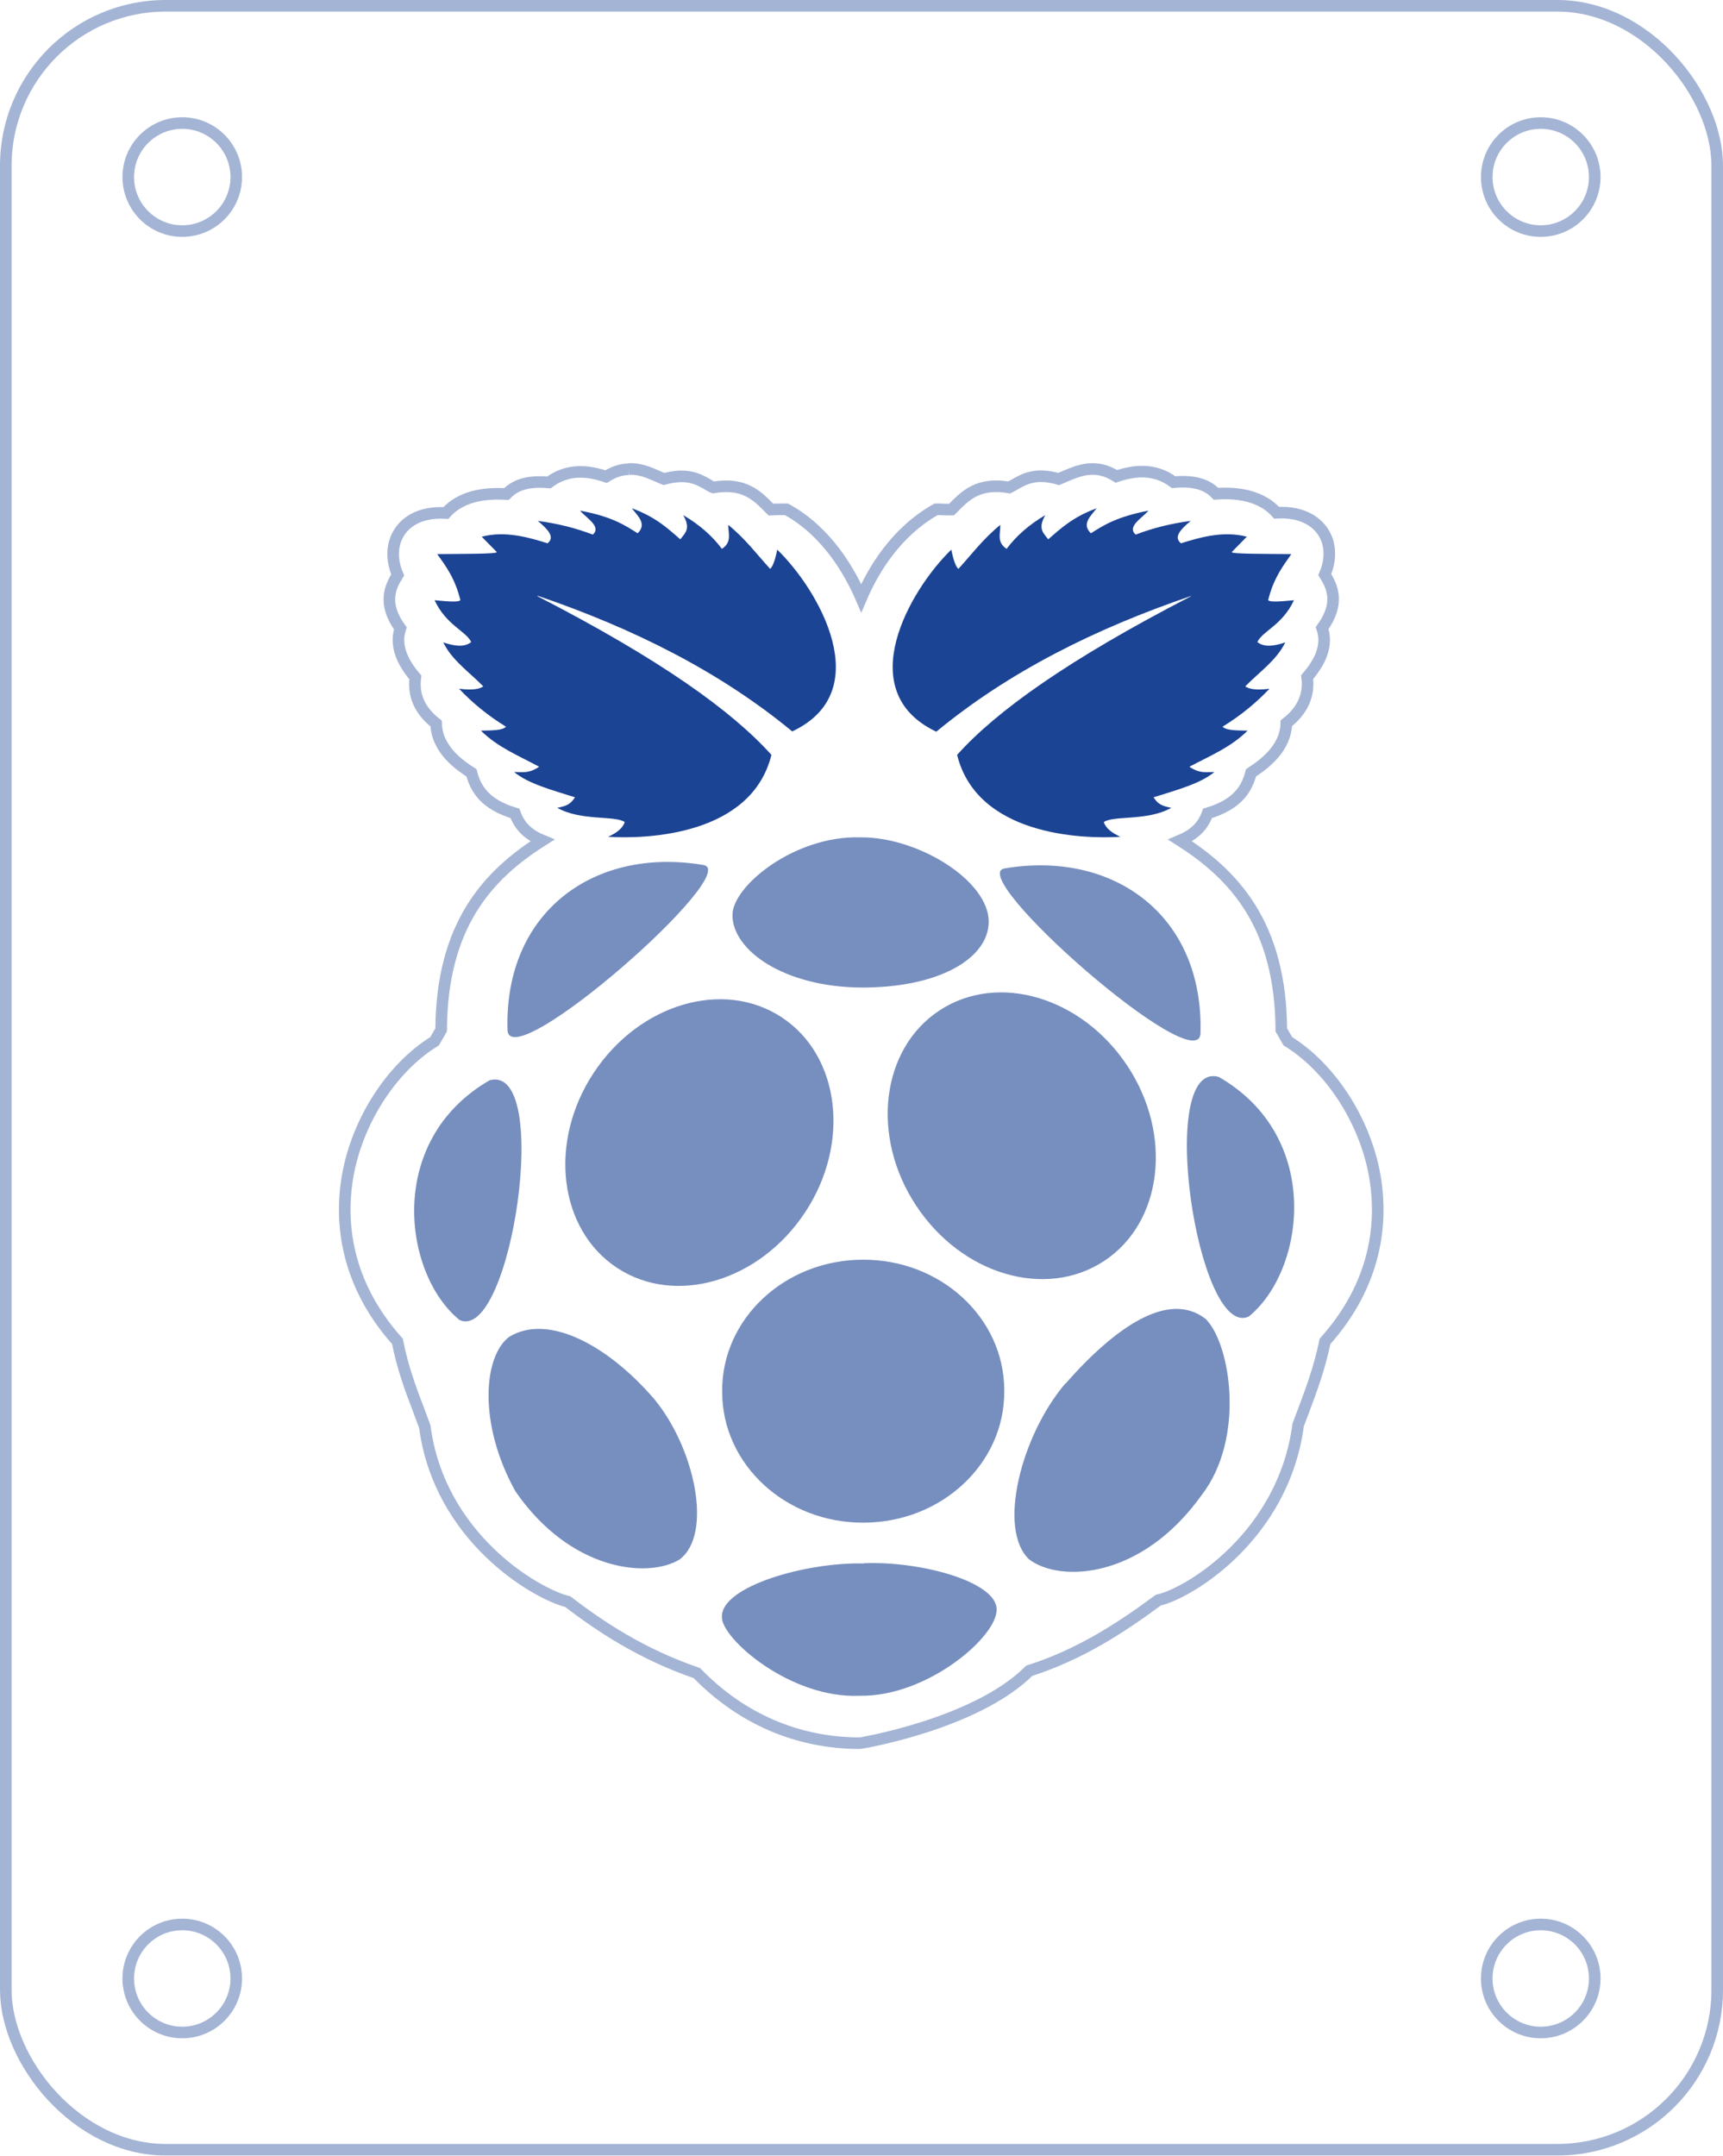 <?xml version="1.0" encoding="UTF-8"?>
<svg xmlns="http://www.w3.org/2000/svg" id="Ebene_1" viewBox="0 0 65.42 81.82">
  <defs>
    <style>
      .cls-1 {
        opacity: .4;
      }

      .cls-2 {
        fill: #1c4495;
      }

      .cls-3 {
        fill: none;
        stroke: #1c4495;
        stroke-width: .44px;
      }

      .cls-4 {
        opacity: .6;
      }
    </style>
  </defs>
  <g class="cls-1">
    <rect class="cls-3" x=".22" y=".22" width="64.98" height="81.37" rx="6.07" ry="6.07"></rect>
  </g>
  <g class="cls-1">
    <circle class="cls-3" cx="6.92" cy="6.72" r="2.05"></circle>
  </g>
  <g class="cls-1">
    <circle class="cls-3" cx="58.5" cy="6.72" r="2.05"></circle>
  </g>
  <g class="cls-1">
    <circle class="cls-3" cx="6.92" cy="75.09" r="2.05"></circle>
  </g>
  <g class="cls-1">
    <circle class="cls-3" cx="58.5" cy="75.09" r="2.05"></circle>
  </g>
  <g class="cls-4">
    <path class="cls-2" d="M40.44,52.52c-1.66,1.95-2.58,5.51-1.37,6.66,1.16.89,4.26.77,6.55-2.43,1.67-2.15,1.11-5.74.16-6.69-1.41-1.1-3.44.31-5.33,2.46ZM24.85,53.11c1.53,1.86,2.23,5.12.95,6.08-1.21.73-4.15.43-6.23-2.59-1.41-2.53-1.23-5.11-.24-5.86,1.48-.91,3.76.32,5.52,2.37M32.8,59.33c2.15-.09,5.04.7,5.04,1.75.04,1.02-2.62,3.32-5.19,3.28-2.66.12-5.27-2.19-5.24-2.99-.04-1.17,3.24-2.09,5.38-2.03M32.65,31.78c-2.47-.07-4.84,1.84-4.84,2.95,0,1.34,1.95,2.72,4.86,2.75,2.97.02,4.86-1.1,4.87-2.49.01-1.57-2.7-3.24-4.89-3.21ZM26.71,32.83c-4.14-.7-7.58,1.77-7.44,6.28.14,1.73,8.96-6.02,7.44-6.28M38.14,32.96c4.13-.7,7.58,1.77,7.44,6.28-.14,1.73-8.96-6.02-7.44-6.28M46.27,40.87c-2.39-.65-.81,9.97,1.14,9.1,2.14-1.73,2.84-6.82-1.14-9.1M18.59,41c2.4-.65.81,9.97-1.14,9.1-2.14-1.73-2.83-6.81,1.14-9.1M35.67,38.35c-2.22,1.46-2.62,4.78-.89,7.4,1.73,2.63,4.92,3.57,7.14,2.11,2.22-1.46,2.62-4.78.89-7.4s-4.92-3.57-7.14-2.11M29.68,38.61c2.22,1.46,2.62,4.78.89,7.4-1.73,2.62-4.92,3.57-7.14,2.11-2.22-1.46-2.62-4.78-.89-7.4s4.92-3.57,7.14-2.11M38.13,52.8c.02,2.74-2.37,4.98-5.33,4.99-2.96.02-5.37-2.2-5.38-4.94v-.05c-.02-2.74,2.37-4.98,5.33-4.99,2.96-.02,5.37,2.2,5.38,4.94v.05"></path>
  </g>
  <g class="cls-1">
    <path class="cls-3" d="M23.88,17.81c-.3,0-.58.1-.87.28-.65-.22-1.43-.33-2.17.22-.88-.08-1.32.14-1.61.44-.57-.03-1.63-.03-2.3.72-1.07-.06-1.56.41-1.76.72-.3.45-.32,1.05-.07,1.63-.3.48-.57,1.1.1,2.03-.19.58,0,1.19.57,1.86-.09.68.17,1.27.79,1.75.02,1,.93,1.61,1.34,1.87.16.61.51,1.2,1.65,1.54.2.56.6.85,1.04,1.03-2.07,1.31-3.82,3.21-3.84,7.19-.08.14-.16.28-.25.43-1.68,1.03-3.01,3.15-3.33,5.3-.23,1.54-.08,3.85,1.92,6.09.2,1.01.5,1.81.8,2.59l.24.65c.55,4.18,4.18,6.33,5.43,6.64,1.24.95,2.8,1.99,4.9,2.71,1.68,1.73,3.82,2.66,6.19,2.66.04,0,4.41-.73,6.43-2.75,1.95-.62,3.52-1.66,4.9-2.68,1.12-.24,4.75-2.4,5.31-6.65l.22-.58c.29-.78.59-1.58.8-2.59,2-2.24,2.15-4.54,1.92-6.09-.32-2.16-1.66-4.27-3.33-5.3-.08-.14-.17-.29-.25-.43-.02-3.98-1.78-5.88-3.84-7.19.45-.19.84-.47,1.04-1.03,1.14-.34,1.49-.93,1.65-1.54.49-.32,1.32-.92,1.34-1.88.62-.48.88-1.07.79-1.75.58-.67.77-1.28.57-1.86.67-.93.4-1.56.1-2.03.25-.58.23-1.18-.07-1.63-.2-.3-.69-.78-1.76-.72-.69-.78-1.81-.75-2.3-.72-.29-.3-.73-.52-1.61-.44-.73-.55-1.52-.44-2.17-.22-.79-.5-1.43-.22-1.91-.02-.09.04-.19.08-.28.12-.87-.25-1.31,0-1.66.2-.07.04-.14.08-.22.12-1.17-.2-1.66.3-2.14.79-.02.02-.03.03-.05.05-.16,0-.33,0-.49-.01h-.1c-1.55.88-2.4,2.34-2.84,3.37-.45-1.04-1.3-2.49-2.75-3.32l-.09-.05h-.1c-.16,0-.33,0-.49.01-.02-.02-.03-.03-.05-.05-.48-.49-.98-.99-2.14-.79-.08-.03-.15-.08-.22-.12-.35-.2-.78-.44-1.65-.2-.1-.04-.19-.08-.28-.12-.3-.13-.65-.28-1.05-.26"></path>
  </g>
  <path class="cls-2" d="M45.22,22.63c-4.67,2.41-7.39,4.36-8.88,6.02.76,3.06,4.74,3.2,6.2,3.11-.3-.14-.55-.31-.63-.56.37-.26,1.66-.03,2.56-.54-.35-.07-.51-.14-.67-.4.85-.27,1.77-.51,2.31-.96-.29,0-.56.07-.95-.2.77-.41,1.58-.74,2.21-1.37-.39-.01-.82,0-.95-.15.7-.43,1.29-.92,1.78-1.44-.55.07-.79,0-.92-.09.53-.54,1.2-1,1.52-1.67-.41.14-.79.2-1.06-.01.18-.41.95-.64,1.39-1.59-.43.04-.89.09-.98,0,.2-.82.55-1.28.88-1.75-.93-.01-2.33,0-2.26-.08l.57-.58c-.9-.24-1.83.04-2.5.25-.3-.24,0-.54.37-.85-.77.1-1.46.28-2.09.52-.34-.3.22-.61.49-.91-1.19.23-1.69.54-2.19.86-.36-.35-.02-.64.22-.95-.9.33-1.36.76-1.84,1.18-.16-.22-.42-.39-.11-.92-.63.37-1.11.8-1.47,1.28-.39-.25-.23-.59-.24-.91-.66.54-1.08,1.11-1.59,1.67-.1-.08-.19-.33-.27-.73-1.58,1.53-3.8,5.38-.57,6.91,2.75-2.27,6.03-3.91,9.67-5.15M20.41,22.63c4.68,2.41,7.39,4.36,8.88,6.02-.76,3.06-4.74,3.2-6.2,3.11.3-.14.55-.31.63-.56-.37-.26-1.66-.03-2.56-.54.35-.07.51-.14.67-.4-.85-.27-1.77-.51-2.31-.96.29,0,.56.07.95-.2-.76-.41-1.58-.74-2.21-1.37.4-.01.82,0,.95-.15-.7-.43-1.29-.92-1.78-1.44.55.07.79,0,.92-.09-.53-.54-1.2-1-1.52-1.67.41.14.79.2,1.06-.01-.18-.41-.95-.64-1.39-1.59.43.04.89.09.98,0-.2-.82-.54-1.28-.88-1.75.92-.01,2.33,0,2.26-.08l-.57-.58c.9-.24,1.83.04,2.5.25.3-.24,0-.54-.37-.85.77.1,1.46.28,2.09.52.33-.3-.22-.61-.49-.91,1.19.22,1.69.54,2.19.86.36-.35.02-.64-.22-.95.9.33,1.36.76,1.84,1.18.16-.22.42-.39.11-.92.63.37,1.11.8,1.47,1.28.39-.25.24-.59.24-.91.66.54,1.08,1.11,1.59,1.67.1-.08.19-.33.27-.73,1.58,1.53,3.8,5.38.57,6.9-2.75-2.27-6.03-3.91-9.67-5.15h0"></path>
</svg>
